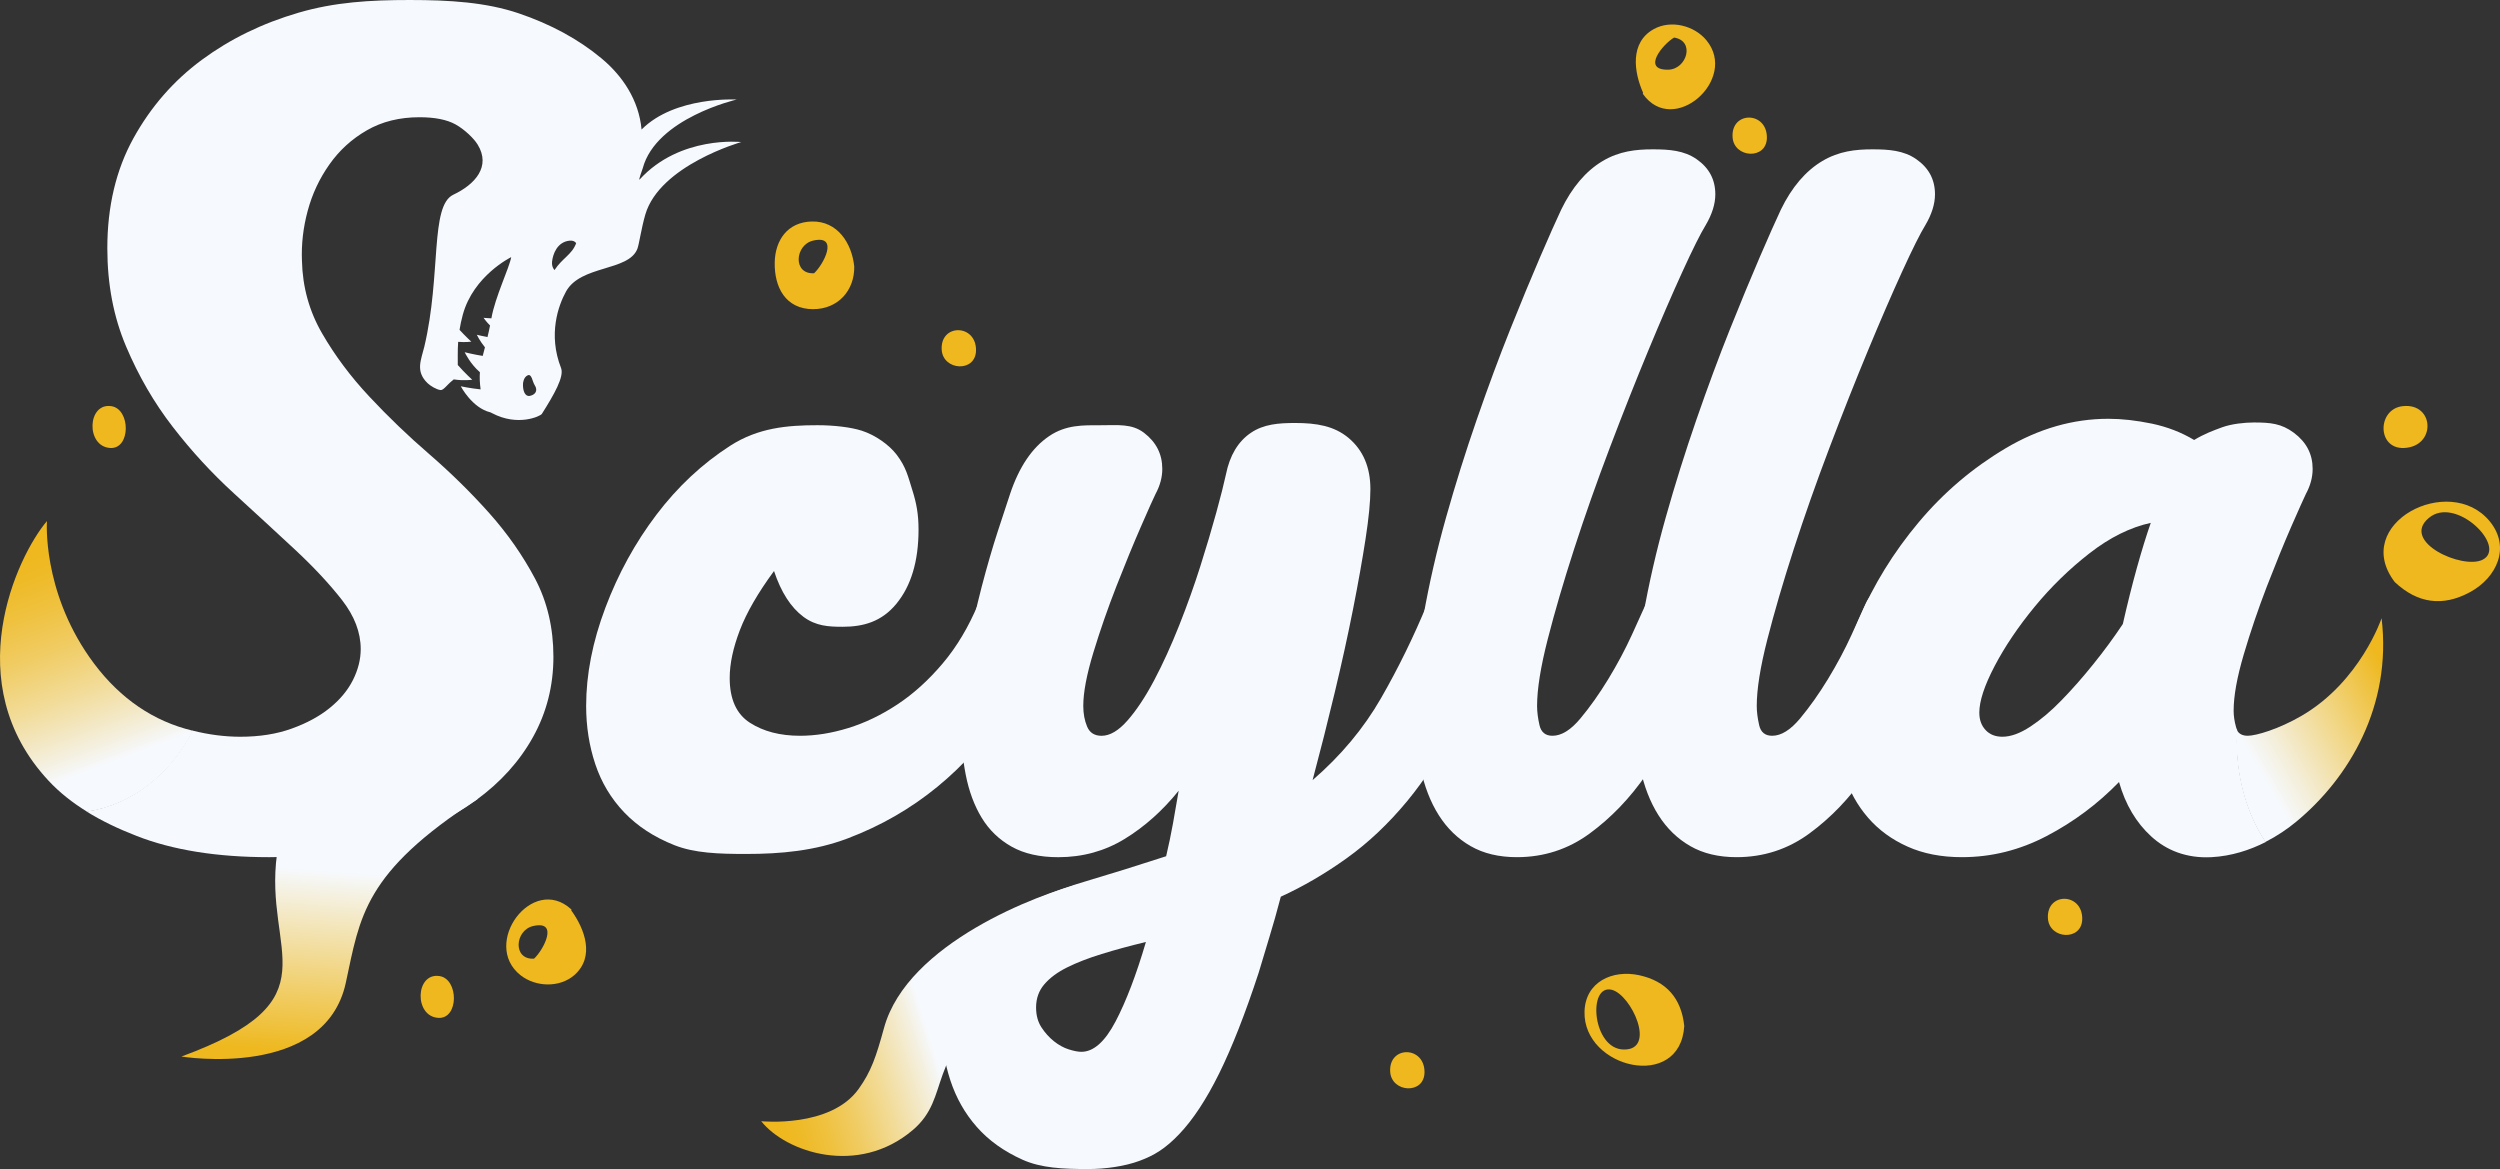 <?xml version="1.0" encoding="UTF-8"?>
<svg id="Scylla_White" data-name="Scylla White" xmlns="http://www.w3.org/2000/svg" xmlns:xlink="http://www.w3.org/1999/xlink" viewBox="0 0 778.44 364.01">
  <rect x="0" y="0" width="778.44" height="364.01" fill="#333333" stroke="none"/>
  <defs>
    <style>
      .cls-1 {
        fill: url(#linear-gradient-2);
      }

      .cls-2 {
        fill: url(#linear-gradient-4);
      }

      .cls-3 {
        fill: url(#linear-gradient-3);
      }

      .cls-4 {
        fill: #eeb81e;
      }

      .cls-5 {
        fill: #f6f9fd;
      }

      .cls-6 {
        fill: url(#linear-gradient);
      }
    </style>
    <linearGradient id="linear-gradient" x1="99.66" y1="328.27" x2="104.49" y2="264.31" gradientUnits="userSpaceOnUse">
      <stop offset="0" stop-color="#eeb81e"/>
      <stop offset=".89" stop-color="#f6f9fd"/>
    </linearGradient>
    <linearGradient id="linear-gradient-2" x1="235.7" y1="338.2" x2="300.93" y2="317.83" gradientUnits="userSpaceOnUse">
      <stop offset=".05" stop-color="#eeb81e"/>
      <stop offset=".12" stop-color="#eeba26"/>
      <stop offset=".24" stop-color="#efc13e"/>
      <stop offset=".38" stop-color="#f0cc64"/>
      <stop offset=".55" stop-color="#f2dc9a"/>
      <stop offset=".74" stop-color="#f4efdd"/>
      <stop offset=".82" stop-color="#f6f9fd"/>
    </linearGradient>
    <linearGradient id="linear-gradient-3" x1="8.72" y1="164.46" x2="40.26" y2="248.75" gradientUnits="userSpaceOnUse">
      <stop offset=".09" stop-color="#eeb81e"/>
      <stop offset=".16" stop-color="#eeba26"/>
      <stop offset=".28" stop-color="#efc13e"/>
      <stop offset=".43" stop-color="#f0cc64"/>
      <stop offset=".6" stop-color="#f2dc9a"/>
      <stop offset=".78" stop-color="#f4efdd"/>
      <stop offset=".86" stop-color="#f6f9fd"/>
    </linearGradient>
    <linearGradient id="linear-gradient-4" x1="754.36" y1="209.67" x2="691.75" y2="245.57" gradientUnits="userSpaceOnUse">
      <stop offset=".13" stop-color="#eeb81e"/>
      <stop offset=".41" stop-color="#f1d47e"/>
      <stop offset=".69" stop-color="#f4eed9"/>
      <stop offset=".82" stop-color="#f6f9fd"/>
    </linearGradient>
  </defs>
  <g id="Bubbles">
    <path class="cls-4" d="M510.4,303.66c-8.26-1.8-16.78,2.02-17.02,11.34-.46,17.69,29.81,24.86,31.06,4.48-.9-8.58-5.51-13.96-14.04-15.82ZM505.61,326.79c-9.81-.07-11.36-20.48-3.74-18.59,6.06,1.51,14.05,18.77,3.74,18.59Z"/>
    <path class="cls-4" d="M769.13,184.36c8.31-4.52,12.72-13.98,6.11-22.04-12.56-15.3-43.41.78-29.56,18.93,7.04,6.6,14.87,7.78,23.45,3.11ZM756.26,161.29c8.35-7.12,24.59,9.02,16.77,12.99-6.23,3.16-25.63-5.6-16.77-12.99Z"/>
    <path class="cls-4" d="M293.22,108.9c.39,6.55,10.64,7.17,10.69.18.06-8.28-11.18-8.37-10.69-.18Z"/>
    <path class="cls-4" d="M432.87,333.71c.39,6.55,10.64,7.17,10.69.18.06-8.28-11.18-8.37-10.69-.18Z"/>
    <path class="cls-4" d="M748.12,126.47c-7.95.9-8.04,13.41.47,13.02,10.07-.45,9.47-14.15-.47-13.02Z"/>
    <path class="cls-4" d="M136.84,303.92c6.02.9,6.09,13.41-.36,13.02-7.63-.45-7.17-14.15.36-13.02Z"/>
    <path class="cls-4" d="M253.2,96.26c7.71.02,12.94-5.82,12.79-13.3-.75-7.2-5.19-14.21-13.27-13.99-7.52.2-11.37,5.86-11.49,12.77-.14,7.68,3.35,14.51,11.97,14.53ZM253.18,74.92c8.22-1.91,3.19,7.54.3,10.16-6.72.38-5.96-8.85-.3-10.16Z"/>
    <path class="cls-4" d="M177.88,283.48l.03.02c0-.12,0-.25,0-.37l-.03.02c-12.1-11.1-28.16,10.74-15.8,20.51,4.69,3.71,12.2,3.97,16.78-.06,6.45-5.68,3.21-14.38-.98-20.11ZM166.28,298.51c-6.72.38-5.96-8.85-.3-10.16,8.22-1.91,3.19,7.54.3,10.16Z"/>
    <path class="cls-4" d="M637.67,285.95c.39,6.55,10.64,7.17,10.69.18.06-8.28-11.18-8.37-10.69-.18Z"/>
    <path class="cls-4" d="M34.67,126.47c6.02.9,6.09,13.41-.36,13.02-7.63-.45-7.17-14.15.36-13.02Z"/>
    <path class="cls-4" d="M539.48,42.7c.39,6.55,10.64,7.17,10.69.18.06-8.28-11.18-8.37-10.69-.18Z"/>
    <path class="cls-4" d="M511.64,28.93l-.03-.03c-.03.12-.05.24-.08.37h.04c9.49,13.4,29.79-4.57,19.78-16.72-3.8-4.62-11.09-6.45-16.42-3.48-7.51,4.19-6.18,13.38-3.29,19.87ZM521.27,11.7c6.65,1.04,3.96,9.91-1.85,10-8.44.13-1.53-8.04,1.85-10Z"/>
  </g>
  <g id="Text">
    <path class="cls-6" d="M148.79,248.73c-35.64,23.02-36.65,36.65-41.12,57.31-6.55,30.24-51.18,22.94-51.18,22.94,48.28-17.75,25.47-32.15,29.77-63.1,3.93-28.27,27.27-18.67,39.17-23.95,7.63-3.38,23.36,6.8,23.36,6.8Z"/>
    <path class="cls-1" d="M336.64,275.12c-13.06,3.19-54.1,18.52-61.36,44.9-2.53,9.21-4.05,13.63-7.93,19.06-8.74,12.23-30.32,10.04-30.32,10.04,7.68,9.67,30.15,17.23,47.19,2.75,12.22-10.39,3.44-22.48,27.59-40.05,9.13-6.64,19.64-11.63,26.24-18.02l-1.41-18.69Z"/>
    <path class="cls-3" d="M60.08,227.55c-6.78,13.46-18.82,23.06-32.96,25.2-4.57-2.81-8.6-6-11.98-9.63-28.36-30.38-9.9-69.86-.52-80.87,0,0-1.54,21.23,13.22,42.37,7.94,11.38,18.02,18.91,29.9,22.3.78.23,1.57.44,2.34.63Z"/>
    <path class="cls-2" d="M715.03,255.83c-2.71,2.25-5.98,4.48-9.65,6.35-5.58-8.41-8.97-19.42-8.97-31.48,0-1.13.03-2.25.09-3.36.64,1.17,1.76,1.76,3.38,1.76,2.6,0,9.63-2.06,16.77-6.21,18.28-10.64,24.92-30.39,24.92-30.39,3.26,27.27-10.08,49.7-26.54,63.33Z"/>
    <g>
      <path class="cls-5" d="M188.51,189.2c4-10.6,9.3-20.25,15.9-28.95,6.6-8.7,14.25-15.85,22.95-21.45,8.7-5.6,17.75-6.4,27.15-6.4,5.2,0,10.42.62,13.8,1.7,4.18,1.34,8.49,4.34,10.9,7.5,2.95,3.87,3.55,6.85,4.85,10.95,1.3,4.1,1.95,7.55,1.95,12.35,0,9.8-2.3,17.5-6.9,23.1-4.6,5.6-10.32,7.16-16.72,7.16-4.4,0-8.33-.21-12.23-3.11-3.9-2.9-6.95-7.65-9.15-14.25-5,6.8-8.55,12.95-10.65,18.45-2.1,5.5-3.15,10.45-3.15,14.85,0,6.6,2.1,11.25,6.3,13.95,4.2,2.7,9.4,4.05,15.6,4.05,4.8,0,9.8-.8,15-2.4,5.2-1.6,10.3-4.05,15.3-7.35,5-3.3,9.7-7.55,14.1-12.75,4.4-5.2,8.1-11.4,11.1-18.6,1-2.2,2.35-3.8,4.05-4.8,1.7-1,3.65-1.5,5.85-1.5,6.8,0,10.2,3.4,10.2,10.2-2,10.4-5.9,20.15-11.7,29.25-5.8,9.1-12.85,17.05-21.15,23.85-8.3,6.8-17.6,12.15-27.9,16.05-10.3,3.9-20.85,4.85-31.65,4.85-8.6,0-16.05-.25-22.35-2.75-6.3-2.5-11.5-5.9-15.6-10.2-4.1-4.3-7.1-9.3-9-15-1.9-5.7-2.85-11.75-2.85-18.15,0-9.8,2-20,6-30.6Z"/>
      <path class="cls-5" d="M365.21,256.56c.6-3.3,1.2-6.75,1.8-10.35-5,6.2-10.6,11.2-16.8,15-6.2,3.8-13.1,5.7-20.7,5.7-5.8,0-10.65-1.1-14.55-3.3-3.9-2.2-7-5.2-9.3-9-2.3-3.8-3.95-8.25-4.95-13.35-1-5.1-1.5-10.45-1.5-16.05,0-7,.65-14.2,1.95-21.6,1.3-7.4,2.8-14.35,4.5-20.85,1.7-6.5,3.4-12.35,5.1-17.55,1.7-5.2,2.95-9,3.75-11.4,2.8-8.4,6.85-14.4,12.15-18,5.3-3.6,10.65-3.4,16.05-3.4s9.7-.55,13.5,2.35c3.8,2.9,5.7,6.65,5.7,11.25,0,2.6-.7,5.2-2.1,7.8-.6,1.2-2.1,4.55-4.5,10.05-2.4,5.5-4.95,11.7-7.65,18.6-2.7,6.9-5.1,13.8-7.2,20.7-2.1,6.9-3.15,12.45-3.15,16.65,0,2.4.4,4.55,1.2,6.45.8,1.9,2.3,2.85,4.5,2.85,2.6,0,5.3-1.6,8.1-4.8,2.8-3.2,5.55-7.35,8.25-12.45s5.3-10.8,7.8-17.1c2.5-6.3,4.7-12.45,6.6-18.45,1.9-6,3.55-11.55,4.95-16.65,1.4-5.1,2.4-9.05,3-11.85,1.2-6,3.8-10.35,7.8-13.05,4-2.7,8.6-3.05,13.8-3.05,6.6,0,12.15.9,16.65,4.7,4.5,3.8,6.75,9.1,6.75,15.9,0,3.8-.5,8.95-1.5,15.45-1,6.5-2.3,13.8-3.9,21.9-1.6,8.1-3.5,16.75-5.7,25.95-2.2,9.2-4.5,18.3-6.9,27.3,8.8-7.6,15.9-16.1,21.3-25.5,5.4-9.4,10.2-19.2,14.4-29.4,1-2.2,2.45-3.8,4.35-4.8,1.9-1,3.85-1.5,5.85-1.5,2.6,0,4.95.7,7.05,2.1,2.1,1.4,3.15,3.5,3.15,6.3,0,.8-.1,1.4-.3,1.8-2.6,12.6-6.2,23.6-10.8,33-4.6,9.4-9.8,17.6-15.6,24.6-5.8,7-12.05,12.9-18.75,17.7-6.7,4.8-13.55,8.8-20.55,12-1.2,4.6-2.4,8.85-3.6,12.75-1.2,3.9-2.3,7.55-3.3,10.95-4.2,12.8-8.3,23.25-12.3,31.35-4,8.1-8.15,14.4-12.45,18.9-4.3,4.5-7.75,6.6-12.35,8.3-4.6,1.7-10.6,2.55-16,2.55-7.8,0-14.6-.3-20.4-2.9-5.8-2.6-10.55-6-14.25-10.2-3.7-4.2-6.45-9.05-8.25-14.55-1.8-5.5-2.7-11.15-2.7-16.95,0-9.2,2-16.55,6-22.05,4-5.5,9.3-10.05,15.9-13.65,6.6-3.6,14.1-6.65,22.5-9.15,8.4-2.5,16.9-5.15,25.5-7.95.8-3.4,1.5-6.75,2.1-10.05ZM347.36,318.06c3.3-6.3,6.45-14.55,9.45-24.75-5,1.2-9.6,2.45-13.8,3.75-4.2,1.3-7.8,2.7-10.8,4.2s-5.35,3.25-7.05,5.25c-1.7,2-2.55,4.4-2.55,7.2,0,2.4.55,4.45,1.65,6.15,1.1,1.7,2.4,3.15,3.9,4.35s3.05,2.05,4.65,2.55c1.6.5,2.9.75,3.9.75,3.8,0,7.35-3.15,10.65-9.45Z"/>
      <path class="cls-5" d="M443.21,191.9c1.8-10.2,4.15-20.45,7.05-30.75,2.9-10.3,6.1-20.5,9.6-30.6,3.5-10.1,6.95-19.4,10.35-27.9,3.4-8.5,6.5-16,9.3-22.5,2.8-6.5,5-11.45,6.6-14.85,3.4-7,7.7-12.05,12.9-15.15,5.2-3.1,10.4-3.65,15.6-3.65s9.75.35,13.65,3.05c3.9,2.7,5.85,6.35,5.85,10.95,0,3-1,6.2-3,9.6-1.6,2.6-4,7.4-7.2,14.4-3.2,7-6.75,15.2-10.65,24.6-3.9,9.4-7.9,19.5-12,30.3-4.1,10.8-7.8,21.3-11.1,31.5-3.3,10.2-6.05,19.6-8.25,28.2-2.2,8.6-3.3,15.5-3.3,20.7,0,1.8.25,3.8.75,6,.5,2.2,1.85,3.3,4.05,3.3,2.8,0,5.7-1.8,8.7-5.4,3-3.6,5.9-7.7,8.7-12.3,2.8-4.6,5.25-9.2,7.35-13.8,2.1-4.6,3.55-7.8,4.35-9.6,1-2.2,2.45-3.8,4.35-4.8,1.9-1,3.85-1.5,5.85-1.5,2.6,0,4.95.7,7.05,2.1,2.1,1.4,3.15,3.5,3.15,6.3,0,.4-.05.7-.15.9-.1.2-.15.5-.15.9-1.6,7.8-4.05,16.1-7.35,24.9-3.3,8.8-7.5,16.9-12.6,24.3-5.1,7.4-11,13.55-17.7,18.45-6.7,4.9-14.25,7.35-22.65,7.35-5.6,0-10.4-1.15-14.4-3.45-4-2.3-7.3-5.5-9.9-9.6-2.6-4.1-4.5-9-5.7-14.7-1.2-5.7-1.8-11.95-1.8-18.75,0-8.8.9-18.3,2.7-28.5Z"/>
      <path class="cls-5" d="M511.61,191.9c1.8-10.2,4.15-20.45,7.05-30.75,2.9-10.3,6.1-20.5,9.6-30.6,3.5-10.1,6.95-19.4,10.35-27.9,3.4-8.5,6.5-16,9.3-22.5,2.8-6.5,5-11.45,6.6-14.85,3.4-7,7.7-12.05,12.9-15.15,5.2-3.1,10.4-3.65,15.6-3.65s9.75.35,13.65,3.05c3.9,2.7,5.85,6.35,5.85,10.95,0,3-1,6.2-3,9.6-1.6,2.6-4,7.4-7.2,14.4-3.2,7-6.75,15.2-10.65,24.6-3.9,9.4-7.9,19.5-12,30.3-4.1,10.8-7.8,21.3-11.1,31.5-3.3,10.2-6.05,19.6-8.25,28.2-2.2,8.6-3.3,15.5-3.3,20.7,0,1.8.25,3.8.75,6,.5,2.2,1.85,3.3,4.05,3.3,2.8,0,5.7-1.8,8.7-5.4,3-3.6,5.9-7.7,8.7-12.3,2.8-4.6,5.25-9.2,7.35-13.8,2.1-4.6,3.55-7.8,4.35-9.6,1-2.2,2.45-3.8,4.35-4.8,1.9-1,3.85-1.5,5.85-1.5,2.6,0,4.95.7,7.05,2.1,2.1,1.4,3.15,3.5,3.15,6.3,0,.4-.05.7-.15.9-.1.2-.15.5-.15.9-1.6,7.8-4.05,16.1-7.35,24.9-3.3,8.8-7.5,16.9-12.6,24.3-5.1,7.4-11,13.55-17.7,18.45-6.7,4.9-14.25,7.35-22.65,7.35-5.6,0-10.4-1.15-14.4-3.45-4-2.3-7.3-5.5-9.9-9.6-2.6-4.1-4.5-9-5.7-14.7s-1.8-11.95-1.8-18.75c0-8.8.9-18.3,2.7-28.5Z"/>
      <path class="cls-5" d="M714.25,134.75c-3.9-2.89-7.27-3.2-12.47-3.2-2.8,0-6.87.41-9.87,1.5-3,1.11-5.53,2.04-8.71,3.95-4-2.4-8.39-4.09-13.2-5.1-4.8-.99-9.3-1.5-13.5-1.5-11,0-21.65,3.06-31.94,9.15-10.31,6.11-19.36,13.8-27.15,23.1-7.8,9.3-14.06,19.46-18.75,30.45-4.7,11.01-7.05,21.51-7.05,31.5,0,5.81.85,11.31,2.55,16.5,1.7,5.21,4.2,9.71,7.5,13.5,3.29,3.81,7.39,6.81,12.29,9,4.9,2.21,10.55,3.3,16.96,3.3,9.19,0,18-2.19,26.4-6.6,8.39-4.39,15.89-9.99,22.5-16.8,1.99,7.01,5.34,12.66,10.04,16.95,4.7,4.31,10.97,6.86,18.75,6.45,6.16-.32,11.91-2.18,16.9-4.72-5.58-8.41-8.97-19.42-8.97-31.48,0-1.13.03-2.25.09-3.36-.15-.28-.27-.59-.37-.94-.5-1.8-.75-3.49-.75-5.1,0-4.59,1.06-10.44,3.16-17.55,2.09-7.09,4.5-14.14,7.19-21.15,2.71-6.99,5.25-13.24,7.65-18.75,2.41-5.49,3.91-8.85,4.5-10.05,1.4-2.59,2.1-5.19,2.1-7.8,0-4.59-1.94-8.34-5.85-11.25ZM665.35,176.9c-1.5,5.4-2.95,11.21-4.35,17.4-2.8,4.2-5.84,8.36-9.15,12.45-3.29,4.11-6.6,7.86-9.9,11.25-3.29,3.41-6.55,6.15-9.75,8.25-3.2,2.1-6.1,3.15-8.7,3.15-2.2,0-3.95-.69-5.25-2.1-1.3-1.39-1.94-3.19-1.94-5.4,0-3.6,1.59-8.44,4.79-14.55,3.2-6.09,7.35-12.24,12.46-18.45,5.1-6.19,10.79-11.74,17.1-16.65,6.29-4.89,12.64-8.04,19.04-9.45-1.4,4.01-2.85,8.7-4.35,14.1Z"/>
      <path class="cls-5" d="M199.18,55.87c-.54.59.88-3.19.95-3.46,4.18-15.65,29.25-21.41,29.25-21.41,0,0-19.18-1.14-29.61,9.33-.85-9.17-5.9-16.67-12.45-22.13-7.2-6-15.86-10.69-25.95-14.1-10.11-3.39-21.36-4.1-33.75-4.1s-23.36.65-34.65,3.95c-11.31,3.3-21.36,8.21-30.15,14.7-8.81,6.51-15.9,14.66-21.3,24.45-5.4,9.81-8.1,21.21-8.1,34.2,0,11.21,1.95,21.41,5.85,30.6,3.9,9.21,8.74,17.55,14.55,25.05,5.79,7.5,12.15,14.4,19.05,20.7,6.9,6.3,13.24,12.15,19.05,17.55,5.79,5.4,10.65,10.61,14.55,15.6,3.9,5.01,5.85,10.11,5.85,15.3,0,3.21-.81,6.41-2.4,9.6-1.61,3.21-4.01,6.11-7.2,8.7-3.21,2.61-7.16,4.76-11.85,6.45-4.71,1.71-10.05,2.55-16.05,2.55-4.86,0-9.83-.65-14.91-1.92-6.78,13.46-18.82,23.06-32.96,25.2,4.66,2.9,9.9,5.4,15.62,7.62,11.29,4.41,25.05,6.6,41.25,6.6,13.39,0,25.54-1.54,36.45-4.65,10.89-3.09,20.19-7.44,27.9-13.05,7.69-5.59,13.65-12.19,17.85-19.8,4.2-7.59,6.3-15.9,6.3-24.9s-1.91-17.1-5.7-24.3c-3.81-7.2-8.55-13.99-14.25-20.4-5.7-6.39-11.91-12.49-18.6-18.3-6.71-5.79-12.96-11.79-18.75-18-5.81-6.19-10.71-12.75-14.7-19.65-4.01-6.9-6.11-14.44-6.3-22.65-.21-5.19.39-10.39,1.8-15.6,1.39-5.19,3.64-9.99,6.75-14.4,3.09-4.39,6.99-7.95,11.7-10.65,4.69-2.7,10.14-4.05,16.35-4.05,4.8,0,8.55.75,11.25,2.25,2.7,1.5,5.63,4.27,6.85,6.25,4.22,6.85-.8,12.43-7.56,15.62-7.31,3.46-3.73,24.88-9.03,47.3-.99,4.15-2.88,7.67,1.04,11.42.83.8,2.7,1.93,3.96,2.11.98.14,2.04-1.66,3.86-3.06.11-.08.21-.17.3-.26,3.09.49,5.75.11,5.75.11,0,0-2.36-2.14-4.5-4.59.04-1.88-.09-4.27.12-7.21,2.33.19,4.09-.06,4.09-.06,0,0-1.79-1.64-3.66-3.67.23-1.45.55-3.02,1.01-4.7,3.32-12.22,15.08-17.95,15.08-17.95-.59,3.38-4.99,12.32-6.17,19.04v.02c-1.45-.06-2.44-.16-2.44-.16,0,0,.73,1.09,2.02,2.4-.26,1.32-.53,2.51-.8,3.6-1.9-.36-3.32-.73-3.32-.73,0,0,.88,1.89,2.53,3.91-.25.96-.49,1.84-.69,2.68-2.85-.45-5.41-1.1-5.62-1.15.1.21,1.77,3.68,4.74,6.22-.11,1.57-.06,3.29.22,5.35-3.16-.32-6.17-.96-6.17-.96,0,0,3.52,6.76,9.23,8.11.16.07.31.15.48.24,8.11,4.31,15.1.91,15.52.26,3.78-5.98,7.03-11.62,5.99-14.29-4.12-10.52-.81-19.57,1.55-23.84,4.58-8.28,19.47-6.23,22.21-13.28.52-1.31,1.25-6.47,2.47-10.66,4.49-15.38,29.87-22.59,29.87-22.59,0,0-19.04-2.12-31.62,11.64ZM164.91,123.28c-1.45.23-2.16-1.64-2.06-3.8.01-.18.13-2.01,1.47-2.62,1.26-.56,1.45,1.95,2.13,2.99,1.27,1.94.02,3.17-1.54,3.43ZM172.66,84.09s-.95-.9-.76-2.64c.25-2.33,1.59-6.09,5.41-6.51,1.62-.17,2.09.79,2.09.79-1.29,3.54-4.32,4.65-6.74,8.36Z"/>
    </g>
  </g>
</svg>